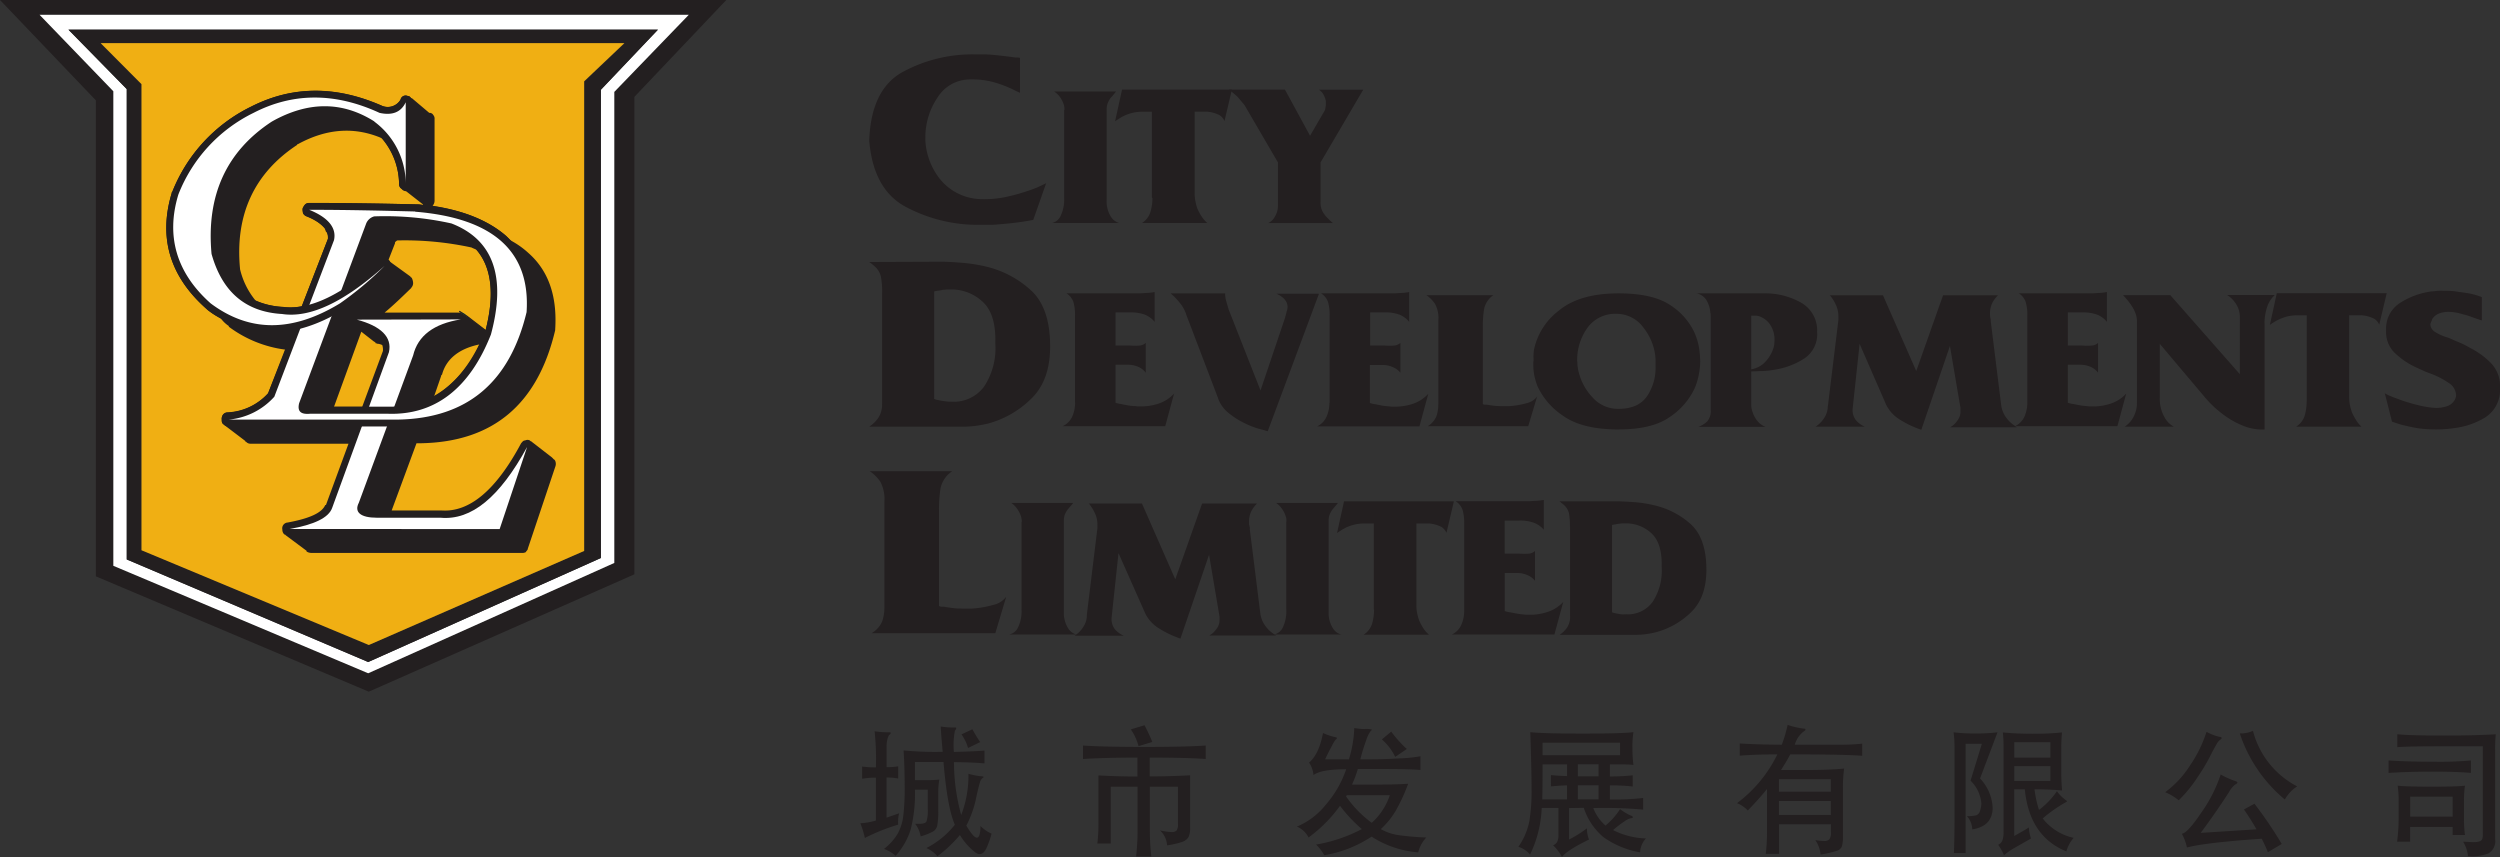 <svg xmlns="http://www.w3.org/2000/svg" viewBox="0 0 428.99 147.1"><rect x="0" y="0" width="428.99" height="147.1" fill="#333333" stroke="none"/><defs><style>.cls-1{fill:#231f20;}.cls-2{fill:#fff;}.cls-3{fill:#f0af13;}.cls-4{fill:#009659;}.cls-5{fill:none;stroke:#231f20;stroke-linecap:round;stroke-linejoin:round;stroke-width:0.22px;}</style></defs><title>logo-cdl-cn</title><g id="Layer_2" data-name="Layer 2"><g id="Layer_1-2" data-name="Layer 1"><path class="cls-1" d="M19.45,97.09V15.66L6.79,2.54h111.4L105.41,15.77V96.6L63.18,115.53,19.45,97.09Zm-3-79.86V98.9l46.83,19.79,45.58-20.14V16.62L124.63,0H0L16.46,17.23Z"/><path class="cls-2" d="M21.75,96V15.28l-10-10.19H112.9L103.11,15.4V95.75L63.18,113.6,21.75,96Zm-2.3-80.33V97.09l43.73,18.44L105.41,96.6V15.77L118.19,2.54H6.79L19.45,15.66Z"/><path class="cls-1" d="M24.28,14.44l-7-7h89.88L100.24,14V94.54L63.29,110.68l-39-16.26v-80Zm-2.53.84V96L63.18,113.6l39.93-17.85V15.4L112.9,5.09H11.74l10,10.19Z"/><polygon class="cls-3" points="17.27 7.4 24.28 14.44 24.28 94.42 63.29 110.68 100.24 94.54 100.24 13.95 107.14 7.4 17.27 7.4 17.27 7.4"/><path class="cls-1" d="M75.72,64.43c0-.11,0-.11.12-.11.69-2.67,2.88-4.49,6.44-5.22a20.26,20.26,0,0,1-7.82,9l1.26-3.65Zm-11.5-5.81c.11.12.23.12.23.24s.23,0,.23.12a2.11,2.11,0,0,1,.92.24,2.62,2.62,0,0,1,.11,1l-3.56,9.59H57.31L62,56.92l2.18,1.7Zm6.33-9.23a1.12,1.12,0,0,0,.34-.85,2.25,2.25,0,0,0-.23-.85c-.11-.12-.23-.12-.23-.24l-3.69-2.67c0-.12,0-.12-.1-.12l1.14-2.91v-.12c0-.13.24-.25.35-.37a54,54,0,0,1,12.78,1.21c.22.13.57.24.8.37,2.65,3,3.22,7.65,1.6,13.84l-3.09-2.31-1.15-.73H66c1.6-1.33,3.1-2.8,4.6-4.25m-1.62-17a.59.59,0,0,0,.47.24l3.11,2.43v.12a3.48,3.48,0,0,0-1.16-.12c-5.4-.12-11.51-.24-18.3-.24a1,1,0,0,0-.69.24,2.41,2.41,0,0,0-.45.73,2.26,2.26,0,0,0,.11.85,1.11,1.11,0,0,0,.58.48,7.72,7.72,0,0,1,3.1,2.06c0,.12.11.25.11.37s.12.25.24.37A1.56,1.56,0,0,1,56.27,41L51.79,52.54a9.6,9.6,0,0,1-3.23.13h-.11a13.45,13.45,0,0,1-4.6-1.1,13.25,13.25,0,0,1-2.65-5.34c-.92-9.34,2.41-16.5,9.78-21.36,0-.12,0-.12.12-.12,5.06-2.78,9.89-3,14.5-1a12.4,12.4,0,0,1,2.88,7.78.93.93,0,0,0,.45.85m1.73-15.53h-.11l-.35-.37H70a.89.89,0,0,0-1.27.61,2.54,2.54,0,0,1-3.1,1.09c-7.94-3.51-15.43-3.51-22.56.12A27.54,27.54,0,0,0,29.58,32.88c-.11.12-.11.12-.11.24-2.31,7.66-.35,14.33,6,19.92l.11.11a11.07,11.07,0,0,0,2.3,1.47,5.29,5.29,0,0,0,1.38,1.32v.12A20.59,20.59,0,0,0,49,60l-3,7.52a10,10,0,0,1-6.91,3.28,1,1,0,0,0-.81.37,1.18,1.18,0,0,0-.23.84c0,.37,0,.61.34.85l3.69,2.8v.12h.12a1,1,0,0,0,.8.36h16.8L55.93,86.66h-.12c-.57,1.33-2.64,2.3-6.44,3a1,1,0,0,0-.92,1.21,1.12,1.12,0,0,0,.35.85h.11l.12.13,3.57,2.66v.12a1.55,1.55,0,0,0,.8.25H89.53a1.29,1.29,0,0,0,.69-.13c.12-.24.35-.36.35-.6L95.28,80.1a1.35,1.35,0,0,0,0-1s-.11-.25-.22-.25l-.35-.36-3.45-2.67a.36.36,0,0,0-.23-.12l-.11-.12a.89.89,0,0,0-.81,0c-.34,0-.46.24-.69.48-4.26,8-8.86,11.9-13.7,11.53H67.21l4.26-11.53h.8c12.32-.24,20-6.67,23-19.41v-.13c.36-5.71-1.15-10.07-4.6-13.11a14.74,14.74,0,0,0-3.1-2.18l-.69-.73C84,38,79.75,36.16,74.23,35.31a1.32,1.32,0,0,0,.34-.85v-14a.93.93,0,0,0-.22-.72.7.7,0,0,0-.69-.37l-3-2.54Z"/><path class="cls-4" d="M79.07,53.64l1.15.73L79.86,54a1,1,0,0,0-.79-.36"/><polyline class="cls-5" points="83.5 56.86 80.14 54.28 78.88 53.45"/><path class="cls-2" d="M61.22,54.85c4.15,1.09,6.1,3,5.52,5.58L57,87.14c-.58,1.7-3.11,2.91-7.37,3.64H85.74L90.45,76.7c-4.71,8.61-9.54,12.62-14.85,12.14H64.68c-2.88,0-3.92-1-3.11-2.56L70.89,61c.81-3.4,3.57-5.46,8.18-6.19Z"/><path class="cls-1" d="M64.33,38.34A48.29,48.29,0,0,1,77.1,39.56c6.56,2.67,8.52,8.49,6.11,17.59v-.23c-3.57,8.74-9.1,13-16.57,12.86H52.36l.12-.13v-.11L64,38.83v-.11c0-.13.23-.25.34-.38m7-3.27c-5.4-.12-11.51-.24-18.3-.24a1,1,0,0,0-.69.24,2.41,2.41,0,0,0-.45.73,2.26,2.26,0,0,0,.11.85,1.11,1.11,0,0,0,.58.48c2.64,1.09,3.79,2.31,3.67,3.88L46,67.47a10,10,0,0,1-6.91,3.28,1,1,0,0,0-.81.37,1.18,1.18,0,0,0-.23.84c0,.37,0,.61.34.85a1,1,0,0,0,.81.37H68.48c12.31-.24,20-6.68,23-19.42v-.12c.35-5.71-1.15-10.07-4.6-13.11s-8.63-5-15.54-5.46"/><path class="cls-2" d="M64.22,37.13a52.48,52.48,0,0,1,13.24,1.21c7.24,2.8,9.43,9.23,6.78,19.06C80.56,66.74,74.57,71.24,66.64,71H53.17c-1.5.13-2.19-.36-1.84-1.81L62.84,38.34a2.06,2.06,0,0,1,1.38-1.21m7-.84C66,36.16,59.84,36,53.05,36c3.34,1.34,4.73,3.15,4.26,5.22L47.07,68.08A11.94,11.94,0,0,1,39.24,72H68.36c11.86-.24,19.11-6.43,22-18.44.69-10.44-5.75-16.14-19.1-17.23"/><path class="cls-1" d="M70.78,17.59a.91.91,0,0,0-.23-.72A.63.63,0,0,0,70,16.5a.89.89,0,0,0-1.27.61,2.54,2.54,0,0,1-3.1,1.09c-7.94-3.51-15.43-3.51-22.56.12A27.54,27.54,0,0,0,29.58,32.88c-.11.12-.11.12-.11.24-2.31,7.66-.35,14.33,6,19.92l.11.11c7,5.22,14.73,5.22,23.36,0a60.14,60.14,0,0,0,7.82-6.67,1.12,1.12,0,0,0,.36-.86,2.33,2.33,0,0,0-.24-.84,1,1,0,0,0-.8-.37,1.49,1.49,0,0,0-.8.25c-6.56,5.94-12.21,8.62-16.7,8h-.11c-5.64-.36-9.32-3.4-11.05-9.35C36.48,34,39.82,26.81,47.18,22c0-.13,0-.13.12-.13,5.64-3.16,11.16-3.16,16.34.13a12.19,12.19,0,0,1,4.84,9.58.93.93,0,0,0,.45.85.91.91,0,0,0,.82.37c.22-.13.57-.24.8-.37a1.9,1.9,0,0,0,.23-.85v-14Z"/><path class="cls-2" d="M64.22,20.86a13.3,13.3,0,0,1,5.4,10.69v-14q-1.2,2.55-4.49,1.82c-7.59-3.51-14.84-3.51-21.63,0a26.23,26.23,0,0,0-12.89,14c-2.18,7.15-.34,13.46,5.53,18.68,6.67,5,14,5,22.21,0A57.06,57.06,0,0,0,66,45.62c-6.91,6.19-12.78,9-17.61,8.26-6.22-.36-10.25-3.75-12.09-10.31-.92-10,2.53-17.6,10.35-22.71q9.33-5.26,17.62,0"/><path class="cls-1" d="M149.15,24.33c.17-6,2.1-10,5.79-12a25,25,0,0,1,12.15-3h.81c.28,0,.56,0,.82,0,1,0,1.89.1,2.81.2s1.81.21,2.66.33l.45,0,.39.07v6l-.67-.31-.71-.35a20.72,20.72,0,0,0-3-1.13,13.54,13.54,0,0,0-3.87-.51h-.3a6.56,6.56,0,0,0-5.62,3.13,12.1,12.1,0,0,0-2.07,6.84v.57a11.73,11.73,0,0,0,2.49,6.54,9.32,9.32,0,0,0,7,3.46h.49a.51.51,0,0,0,.22,0h.23a15.22,15.22,0,0,0,1.62-.09c.56-.06,1.12-.15,1.67-.26,1-.22,2-.46,2.91-.76a27.3,27.3,0,0,0,2.62-.92l.76-.36c.25-.11.48-.23.72-.35l-2.22,6.3c-1.05.21-2.17.38-3.36.52s-2.38.24-3.59.33c-.4,0-.79,0-1.16,0l-1.11,0h-.65a26.31,26.31,0,0,1-12-3.08q-5.52-2.94-6.26-11.21v-.05Z"/><path class="cls-1" d="M182.64,18.88a3.08,3.08,0,0,0,0-.51,4.15,4.15,0,0,0-.16-.6,4.77,4.77,0,0,0-.6-1.13,3.74,3.74,0,0,0-1-.94l10.62,0c-.18.25-.35.45-.51.64s-.31.35-.45.52a4.36,4.36,0,0,0-.45.82,2.68,2.68,0,0,0-.19,1V34.19a6.91,6.91,0,0,0,0,.76,5.26,5.26,0,0,0,.12.78,4.88,4.88,0,0,0,.66,1.54,2.5,2.5,0,0,0,1.37,1l-11.54,0A2.16,2.16,0,0,0,182,37.05a6.47,6.47,0,0,0,.6-3.11V18.88Z"/><path class="cls-1" d="M197.66,33.9V19.17h-1.8a7.66,7.66,0,0,0-1.6.21,7.23,7.23,0,0,0-1.39.5,5.56,5.56,0,0,0-.74.42,8.22,8.22,0,0,0-.79.52l1.2-5.45h18.85l-1.27,5.4a2.31,2.31,0,0,0-.84-1,5.72,5.72,0,0,0-2.2-.61H205v14.2a6.63,6.63,0,0,0,.13,1.18,8.83,8.83,0,0,0,.35,1.29,9.39,9.39,0,0,0,.69,1.28,5.6,5.6,0,0,0,1,1.16l-11.22,0a3.4,3.4,0,0,0,1.47-1.94,8.41,8.41,0,0,0,.33-2.36v0Z"/><path class="cls-1" d="M219.29,35.26V27.87l-5.72-9.81c-.15-.19-.33-.4-.52-.62s-.38-.47-.59-.71-.5-.47-.77-.7-.54-.45-.83-.66l9.63,0,4.31,7.93,2.39-4.12a1.52,1.52,0,0,0,.23-.5c0-.19.07-.4.09-.62v-.28c0-.15,0-.28,0-.42a2.43,2.43,0,0,0-.1-.41,4,4,0,0,0-.38-.85,2.46,2.46,0,0,0-.7-.7l7.59,0L226.6,27.87v6.85a3.18,3.18,0,0,0,.36,1.6,5,5,0,0,0,.95,1.2l.38.38c.16.14.3.25.43.38l-11.23,0s0,0,.06,0h.06a2.46,2.46,0,0,0,1.16-1.12,3.51,3.51,0,0,0,.52-1.82v0Z"/><path class="cls-1" d="M160.3,68.45a2,2,0,0,0,.39.14l.39.08c.4.09.78.15,1.17.2a7.74,7.74,0,0,0,1.05.06,6.47,6.47,0,0,0,5.57-2.6,11.93,11.93,0,0,0,1.93-7.24v-.8q0-4.63-2.3-6.62a7.84,7.84,0,0,0-5.3-2h-.7l-.72.07c-.27.06-.52.11-.77.14a4.05,4.05,0,0,0-.71.13V68.45Zm-8.93-18.18a13.33,13.33,0,0,0-.22-2.84,3.35,3.35,0,0,0-1-1.67c-.13-.13-.28-.24-.44-.38s-.34-.27-.55-.42l12.38-.05c1.05,0,2.23.09,3.52.18a26.9,26.9,0,0,1,4,.62,17.26,17.26,0,0,1,7.66,3.94c2.33,2,3.48,5.28,3.48,9.79q0,5.94-3.35,9.08a16.73,16.73,0,0,1-7.34,4.17c-.76.17-1.49.31-2.2.4a18.76,18.76,0,0,1-2.09.13l-16.08,0a5.55,5.55,0,0,0,1.56-1.5,4.12,4.12,0,0,0,.66-2.44v-19Z"/><path class="cls-1" d="M184.47,69.1v-15a7.85,7.85,0,0,0-.28-2.28,2.89,2.89,0,0,0-1.2-1.49l10.31,0c.36,0,.76,0,1.17,0s.84,0,1.27,0l1.2-.07a8.79,8.79,0,0,0,1.19-.15v5.12A4.25,4.25,0,0,0,196.47,54a6.87,6.87,0,0,0-2.58-.39h-2.47v5.68h2.47a9.66,9.66,0,0,0,1.72,0,1.83,1.83,0,0,0,1-.45v5.12a3.15,3.15,0,0,0-1.26-1,4.28,4.28,0,0,0-1.74-.37h-2.19v6.52a4,4,0,0,0,.46.13,2.92,2.92,0,0,0,.46.08c.34.08.7.15,1.09.22a9.25,9.25,0,0,0,1.15.14c.17,0,.36,0,.53.06l.54,0H196a9.53,9.53,0,0,0,3-.55,6.28,6.28,0,0,0,2.47-1.66l-1.52,5.6H182.35A3.37,3.37,0,0,0,184,71.46a5.82,5.82,0,0,0,.48-2.33v0Z"/><path class="cls-1" d="M209,68.28,203.6,54.11a5.89,5.89,0,0,0-.86-1.76,11.15,11.15,0,0,0-1.09-1.28,3.17,3.17,0,0,0-.37-.36l-.4-.36,9.35,0a4.73,4.73,0,0,0,.18,1.29c.12.43.26.92.42,1.46L216.3,67l4.24-12.56c0-.09.05-.21.08-.33a2.21,2.21,0,0,1,.12-.42c0-.17.1-.34.14-.52a2.37,2.37,0,0,0,.06-.52,1.85,1.85,0,0,0-.4-1.14,2.42,2.42,0,0,0-.58-.57,4.31,4.31,0,0,0-.94-.54l7.31,0L217.54,74l-1.75-.49a14.62,14.62,0,0,1-2.2-.88,13.89,13.89,0,0,1-2.78-1.77A5.63,5.63,0,0,1,209,68.31v0Z"/><path class="cls-1" d="M228.16,69.1v-15a7.85,7.85,0,0,0-.28-2.28,2.89,2.89,0,0,0-1.2-1.49l10.3,0c.38,0,.77,0,1.18,0s.83,0,1.26,0l1.22-.07a8.29,8.29,0,0,0,1.17-.15v5.12A4.15,4.15,0,0,0,240.16,54a6.84,6.84,0,0,0-2.57-.39h-2.48v5.68h2.48a9.54,9.54,0,0,0,1.71,0,1.83,1.83,0,0,0,1-.45v5.12A3.15,3.15,0,0,0,239,63a4.24,4.24,0,0,0-1.74-.37h-2.19v6.52a4.45,4.45,0,0,0,.45.13,3.55,3.55,0,0,0,.47.08l1.09.22a9.32,9.32,0,0,0,1.14.14l.54.06.54,0h.32a9.53,9.53,0,0,0,3-.55,6.28,6.28,0,0,0,2.47-1.66l-1.52,5.6H226a3.37,3.37,0,0,0,1.64-1.69,5.82,5.82,0,0,0,.48-2.33v0Z"/><path class="cls-1" d="M246.82,69.35V54.93a5.06,5.06,0,0,0-.59-2.81,5.75,5.75,0,0,0-1.45-1.46.11.11,0,0,1-.08,0l11.54,0a3.82,3.82,0,0,0-1.57,2.34,17.83,17.83,0,0,0-.22,3.18V69.35a1,1,0,0,0,.33.09l.39,0c.36.07.78.14,1.25.19s.93.06,1.42.06c.18,0,.38,0,.58,0H259a14,14,0,0,0,2.93-.5,3.12,3.12,0,0,0,1.83-1.14l-1.52,5.08H245a3.68,3.68,0,0,0,1.47-1.67,5.91,5.91,0,0,0,.33-2.09v0Z"/><path class="cls-1" d="M270.66,62a7.23,7.23,0,0,0,.07,1,5.14,5.14,0,0,0,.21,1,9.56,9.56,0,0,0,2.36,4.22,5.81,5.81,0,0,0,4.4,1.94q3.39,0,4.89-2.12a8.63,8.63,0,0,0,1.5-5.12V61.73a9.49,9.49,0,0,0-2-5.4,5.69,5.69,0,0,0-4.73-2.48,5.86,5.86,0,0,0-4.94,2.37,9.46,9.46,0,0,0-1.78,5.84V62Zm-7.51,0c0-.07,0-.13,0-.14v-.09a.2.2,0,0,0,0-.11.38.38,0,0,1,0-.1,6.91,6.91,0,0,1,0-.78c0-.26.05-.53.08-.79a11.33,11.33,0,0,1,4.21-6.65c2.38-2,5.81-3,10.29-3,3.94,0,6.88.68,8.85,2a11.24,11.24,0,0,1,4.05,4.46,10.43,10.43,0,0,1,.92,2.9,17.8,17.8,0,0,1,.2,2.33,12.37,12.37,0,0,1-.23,2.19,11.22,11.22,0,0,1-.77,2.51,12.07,12.07,0,0,1-4.16,4.78c-2,1.45-4.95,2.18-8.86,2.18h-.61c-3.92-.08-6.91-.88-9-2.41a12.3,12.3,0,0,1-4.29-5,12.46,12.46,0,0,1-.55-1.85,9.75,9.75,0,0,1-.17-1.74.71.71,0,0,1,0-.14.48.48,0,0,0,0-.18,1.28,1.28,0,0,1,0-.17.57.57,0,0,0,0-.12v0Z"/><path class="cls-1" d="M300.5,63.37a4.2,4.2,0,0,0,2.24-1.1,6.14,6.14,0,0,0,1.31-1.86,4.71,4.71,0,0,0,.35-1,4.78,4.78,0,0,0,.09-.88,4.56,4.56,0,0,0-.8-2.91,3.74,3.74,0,0,0-1.79-1.34,2.77,2.77,0,0,0-.48-.11,3.88,3.88,0,0,0-.48,0h-.44v9.23Zm-6.95,6.83V54.91c0-.19,0-.4,0-.61s0-.43-.06-.64a5,5,0,0,0-.58-2,2.64,2.64,0,0,0-1.74-1.32l11.5,0A12.44,12.44,0,0,1,309.17,52a5.45,5.45,0,0,1,2.64,4.94,5,5,0,0,1-2.28,4.63,13.16,13.16,0,0,1-5,1.87,16.14,16.14,0,0,1-2.08.23c-.68,0-1.34.06-1.95.06v5.7a3.66,3.66,0,0,0,.06.65,4.12,4.12,0,0,0,.18.64,4.46,4.46,0,0,0,.84,1.53,3.24,3.24,0,0,0,1.39,1l-11.54,0a4.55,4.55,0,0,0,1.52-.93,2.73,2.73,0,0,0,.6-2v0Z"/><path class="cls-1" d="M313.66,69.68l1.8-14.75v-.68a4.48,4.48,0,0,0-.46-2,6.53,6.53,0,0,0-1-1.58l9.11,0,5.71,13,4.6-13h9.42a5.67,5.67,0,0,0-.94,1.25,4.1,4.1,0,0,0-.42,2,1.3,1.3,0,0,0,0,.26,2.33,2.33,0,0,0,.05.28c0,.1,0,.19.07.29a3.25,3.25,0,0,1,0,.33l1.79,14.4a4.65,4.65,0,0,0,.64,1.85,5.89,5.89,0,0,0,1,1.2,9.11,9.11,0,0,0,1.08.79l-11.51,0a.57.57,0,0,0,.24-.13l.28-.19a4.42,4.42,0,0,0,.88-1,2.44,2.44,0,0,0,.41-1.35V70l-1.81-10.63-4.91,14.38a17.24,17.24,0,0,1-3.8-1.82,6.26,6.26,0,0,1-2.23-2.47L319.1,59,317.9,70.2a2.8,2.8,0,0,0,.6,1.94A4.16,4.16,0,0,0,320,73.22l-8.47,0a4.87,4.87,0,0,0,1.51-1.52,3.65,3.65,0,0,0,.6-2v0Z"/><path class="cls-1" d="M347.88,69.1v-15a7.52,7.52,0,0,0-.28-2.28,2.82,2.82,0,0,0-1.19-1.49l10.3,0c.37,0,.76,0,1.17,0s.84,0,1.26,0l1.22-.07a8.84,8.84,0,0,0,1.18-.15v5.12A4.18,4.18,0,0,0,359.88,54a6.83,6.83,0,0,0-2.58-.39h-2.47v5.68h2.47a9.62,9.62,0,0,0,1.72,0,1.8,1.8,0,0,0,1-.45v5.12a3.19,3.19,0,0,0-1.25-1,4.31,4.31,0,0,0-1.74-.37h-2.2v6.52a4.61,4.61,0,0,0,.46.13,3.14,3.14,0,0,0,.46.08l1.09.22a9.57,9.57,0,0,0,1.14.14l.55.06.53,0h.32a9.48,9.48,0,0,0,3-.55,6.14,6.14,0,0,0,2.47-1.66l-1.51,5.6H345.77a3.41,3.41,0,0,0,1.64-1.69,6,6,0,0,0,.47-2.33v0Z"/><path class="cls-1" d="M366.69,69.13V55.19a4,4,0,0,0-.15-1.13,5.47,5.47,0,0,0-.48-1.13,9.72,9.72,0,0,0-.76-1.13c-.29-.37-.62-.76-1-1.16l8.11,0,11.94,13.57V54.39a4.16,4.16,0,0,0-.52-2,4.89,4.89,0,0,0-1.67-1.77l8.19,0a4.76,4.76,0,0,0-1.3,2,9.28,9.28,0,0,0-.46,2.38,3.56,3.56,0,0,0,0,.55V73.71H388a8.93,8.93,0,0,1-2.8-.54,14.64,14.64,0,0,1-3.15-1.64c-.62-.43-1.22-.91-1.83-1.43a20.62,20.62,0,0,1-1.73-1.76L370.61,59V68.3a6.32,6.32,0,0,0,.76,3.2,3.87,3.87,0,0,0,1.68,1.72l-8.47,0a4.37,4.37,0,0,0,1.52-1.68,5,5,0,0,0,.59-2.34v0Z"/><path class="cls-1" d="M395.83,68.85V54.11H394a7.65,7.65,0,0,0-1.59.21,8.69,8.69,0,0,0-2.91,1.44l1.19-5.45h18.86l-1.28,5.4a2.31,2.31,0,0,0-.84-1,5.72,5.72,0,0,0-2.2-.61h-2.12V68.3a7.26,7.26,0,0,0,.12,1.18,10.5,10.5,0,0,0,.36,1.3,9.39,9.39,0,0,0,.69,1.28,4.68,4.68,0,0,0,.95,1.16l-11.23,0a3.48,3.48,0,0,0,1.49-1.94,8.84,8.84,0,0,0,.32-2.36v0Z"/><path class="cls-1" d="M410.45,72.32l-1.23-4.83a8.49,8.49,0,0,0,1,.49c.37.15.78.31,1.23.47s1,.38,1.62.56,1.15.34,1.74.48a16.72,16.72,0,0,0,1.68.35A12.84,12.84,0,0,0,418,70a5.76,5.76,0,0,0,1.8-.27,2.33,2.33,0,0,0,1.24-.84,2.29,2.29,0,0,0,.16-.23,1.31,1.31,0,0,0,.12-.27,2.29,2.29,0,0,0,.12-.37,1.69,1.69,0,0,0,0-.34,2.58,2.58,0,0,0-1.3-2A13.81,13.81,0,0,0,416.77,64c-.38-.15-.73-.29-1.06-.45l-1-.45a13.48,13.48,0,0,1-3.94-2.7,5,5,0,0,1-1.33-3.56.36.36,0,0,1,0-.14,1,1,0,0,0,0-.18v0a.5.5,0,0,1,0-.19.66.66,0,0,0,0-.14,5.21,5.21,0,0,1,2.56-4.31A13.32,13.32,0,0,1,417.25,50c.37,0,.75-.08,1.16-.1s.78,0,1.16,0,1.11,0,1.81.11,1.43.18,2.18.32a11.86,11.86,0,0,1,1.18.27,11.53,11.53,0,0,1,1.13.38v4a4.79,4.79,0,0,1-.61-.2l-.7-.23-.92-.34c-.32-.1-.66-.2-1-.27a8.5,8.5,0,0,0-1.3-.32,7,7,0,0,0-1.26-.1,4.2,4.2,0,0,0-1.56.28,2.44,2.44,0,0,0-1.15.93.14.14,0,0,1-.05.09s0,.06,0,.09v0c-.07.15-.14.29-.19.43a1.3,1.3,0,0,0-.09.37,1.64,1.64,0,0,0,.82,1.26,8.33,8.33,0,0,0,2.34,1c.48.22,1,.47,1.68.74s1.29.59,2,1a13.45,13.45,0,0,1,3.58,2.62A5.66,5.66,0,0,1,429,66.49v.71a5.56,5.56,0,0,1-2.63,4.48,13.17,13.17,0,0,1-5,1.75c-.59.09-1.16.16-1.74.2s-1.12.06-1.65.06a22.38,22.38,0,0,1-3.11-.21c-.92-.16-1.81-.35-2.69-.58-.29-.07-.57-.16-.85-.25l-.87-.29v0Z"/><path class="cls-1" d="M151.76,103.91V86.11a6.4,6.4,0,0,0-.71-3.47,6.93,6.93,0,0,0-1.8-1.78.19.19,0,0,1-.1,0l14.25,0a4.67,4.67,0,0,0-2,2.87,23.81,23.81,0,0,0-.27,3.92v16.35a1.85,1.85,0,0,0,.42.11l.47,0c.46.1,1,.17,1.55.24s1.15.08,1.75.08l.72,0c.24,0,.49,0,.76,0a17.56,17.56,0,0,0,3.6-.62,3.77,3.77,0,0,0,2.27-1.42l-1.88,6.27H149.55a4.41,4.41,0,0,0,1.82-2,7.57,7.57,0,0,0,.39-2.58v0Z"/><path class="cls-1" d="M175.34,89.54a3.14,3.14,0,0,0-.05-.51,2.4,2.4,0,0,0-.15-.6,4.63,4.63,0,0,0-.61-1.13,3.9,3.9,0,0,0-1-1l10.62,0a6,6,0,0,1-.52.63l-.44.52a4.84,4.84,0,0,0-.46.83,2.89,2.89,0,0,0-.18,1v15.52c0,.23,0,.49,0,.75a7.22,7.22,0,0,0,.13.79,5.1,5.1,0,0,0,.65,1.54,2.45,2.45,0,0,0,1.38,1l-11.54,0a2.17,2.17,0,0,0,1.51-1.2,6.29,6.29,0,0,0,.61-3.11v-15Z"/><path class="cls-1" d="M186.51,105.39l1.8-14.74V90a4.42,4.42,0,0,0-.46-2,7.26,7.26,0,0,0-1-1.59l9.11,0,5.71,13,4.6-13h9.42a5.67,5.67,0,0,0-.94,1.25,4.07,4.07,0,0,0-.42,2c0,.07,0,.15,0,.26a1.4,1.4,0,0,0,.06.28c0,.1.05.19.07.28s0,.22,0,.33l1.8,14.41a4.65,4.65,0,0,0,.64,1.85,5.89,5.89,0,0,0,1,1.2,4.5,4.5,0,0,0,.56.44c.19.13.35.25.52.35l-11.51,0a.71.71,0,0,0,.24-.13l.28-.19a4.5,4.5,0,0,0,.88-1,2.38,2.38,0,0,0,.4-1.34v-.57l-1.8-10.63-4.91,14.38a17.16,17.16,0,0,1-3.79-1.82,6.18,6.18,0,0,1-2.24-2.48l-4.6-10.37-1.19,11.16a2.85,2.85,0,0,0,.6,1.94,4.2,4.2,0,0,0,1.51,1.08l-8.46,0a4.8,4.8,0,0,0,1.51-1.53,3.59,3.59,0,0,0,.6-2v0Z"/><path class="cls-1" d="M220.73,89.54a3.08,3.08,0,0,0,0-.51,3,3,0,0,0-.16-.6,4.27,4.27,0,0,0-.6-1.13,3.9,3.9,0,0,0-1-1l10.62,0c-.19.25-.36.45-.52.63l-.44.52a4.25,4.25,0,0,0-.46.83,2.69,2.69,0,0,0-.18,1v15.52c0,.23,0,.49,0,.75a7.18,7.18,0,0,0,.12.79,4.88,4.88,0,0,0,.66,1.54,2.38,2.38,0,0,0,1.38,1l-11.55,0a2.16,2.16,0,0,0,1.52-1.2,6.41,6.41,0,0,0,.6-3.11v-15Z"/><path class="cls-1" d="M235.74,104.57V89.83h-1.8a7,7,0,0,0-1.59.21,7.75,7.75,0,0,0-1.4.49c-.24.13-.49.26-.74.42s-.51.33-.78.52l1.2-5.44h18.85l-1.27,5.4a2.38,2.38,0,0,0-.84-1,5.78,5.78,0,0,0-2.2-.61h-2.12V104a6.38,6.38,0,0,0,.12,1.18,8.16,8.16,0,0,0,.36,1.3,9.92,9.92,0,0,0,.68,1.28,5.39,5.39,0,0,0,1,1.16l-11.23,0a3.46,3.46,0,0,0,1.48-1.94,8.86,8.86,0,0,0,.32-2.37v0Z"/><path class="cls-1" d="M251.25,104.82v-15a8,8,0,0,0-.27-2.29A2.84,2.84,0,0,0,249.77,86l10.31,0c.37,0,.77,0,1.18,0l1.26,0,1.21-.07a8.44,8.44,0,0,0,1.18-.15V90.9a4.11,4.11,0,0,0-1.66-1.18,6.78,6.78,0,0,0-2.57-.39H258.2V95h2.48a12.14,12.14,0,0,0,1.72,0,1.91,1.91,0,0,0,1-.45v5.11a3.19,3.19,0,0,0-1.25-.95,4.13,4.13,0,0,0-1.74-.38h-2.2v6.53l.46.13a3.29,3.29,0,0,0,.47.08l1.1.21a8.75,8.75,0,0,0,1.13.15l.54.06.54,0h.32a9.48,9.48,0,0,0,3-.56,6.12,6.12,0,0,0,2.48-1.65l-1.52,5.6H249.14a3.37,3.37,0,0,0,1.63-1.7,5.77,5.77,0,0,0,.48-2.32v0Z"/><path class="cls-1" d="M276.62,105.07a2.44,2.44,0,0,0,.32.11l.32.07c.33.07.64.12.94.16s.6,0,.86,0a5.24,5.24,0,0,0,4.51-2.11,9.68,9.68,0,0,0,1.57-5.87v-.65c0-2.5-.63-4.29-1.86-5.36a6.35,6.35,0,0,0-4.3-1.61h-.58l-.58.06c-.21,0-.42.08-.62.11a3.71,3.71,0,0,0-.58.11v14.92Zm-7.23-14.73a11.86,11.86,0,0,0-.17-2.31,2.88,2.88,0,0,0-.82-1.35,3.81,3.81,0,0,0-.36-.3,5.2,5.2,0,0,0-.44-.35l10,0c.85,0,1.81.07,2.86.14a20.37,20.37,0,0,1,3.25.5A14.08,14.08,0,0,1,290,89.83c1.87,1.63,2.81,4.27,2.81,7.94q0,4.82-2.71,7.36a13.58,13.58,0,0,1-6,3.37,15.71,15.71,0,0,1-1.78.33,13.83,13.83,0,0,1-1.69.11l-13,0a5,5,0,0,0,1.25-1.22,3.27,3.27,0,0,0,.54-2V90.34Z"/><path class="cls-1" d="M152.18,140.29l2.11-.73a5.22,5.22,0,0,0-.17,1.17,5.35,5.35,0,0,0,0,.78,33.66,33.66,0,0,0-5.71,2.28,16.13,16.13,0,0,0-.78-2.52,11.65,11.65,0,0,0,2.67-.47v-7.36a14,14,0,0,0-2.36.19v-2.09a17.18,17.18,0,0,0,2.36.14,45,45,0,0,0-.22-6.2,14,14,0,0,0,2.49.17c.17,0,.26,0,.26.14s-.08.2-.24.33-.46.92-.46,2v3.52a11.8,11.8,0,0,0,2-.14v2.09a10.14,10.14,0,0,0-2-.17v6.83Zm9.72-9.53H157v3.11c.63,0,1.34,0,2.12,0a20.54,20.54,0,0,0,2.06-.09A13.51,13.51,0,0,0,161,136V139a13.81,13.81,0,0,1-.16,2.6,1.57,1.57,0,0,1-.73,1.08,10,10,0,0,1-2.13.84,4.76,4.76,0,0,0-.95-2.16l.76,0q1,0,1.2-.42a6.51,6.51,0,0,0,.21-2.16V135.5H157a25,25,0,0,1-.73,6.85,12.42,12.42,0,0,1-2.58,4.51,6.3,6.3,0,0,0-2-1.19,9.55,9.55,0,0,0,2.35-2.61A8.49,8.49,0,0,0,155,140a40.17,40.17,0,0,0,.24-5c0-2.13-.06-4.2-.19-6.23a56.05,56.05,0,0,0,6.71.24c-.16-1.8-.28-3.25-.34-4.35a11.62,11.62,0,0,0,1.82.17l.56,0c.19,0,.29,0,.29.13a.88.88,0,0,1-.23.42,13.06,13.06,0,0,0-.18,3.65q3.48-.08,5.25-.24V131c-1.3-.13-3-.2-5.23-.22a34,34,0,0,0,1.24,9.07,18.84,18.84,0,0,0,1.24-7.07,12.54,12.54,0,0,0,2.24.43c.24,0,.37.07.37.12s-.08.12-.22.21a1.34,1.34,0,0,0-.42.73c-.13.4-.31,1.14-.56,2.22a18.62,18.62,0,0,1-1.77,5.18c.81,1.38,1.41,2.07,1.81,2.07s.6-.68.62-2a6,6,0,0,0,1.9,1.31,15.1,15.1,0,0,1-.89,2.51c-.33.69-.72,1-1.16,1s-.79-.3-1.47-.91a11,11,0,0,1-1.91-2.37,23.18,23.18,0,0,1-3.86,3.65,5.37,5.37,0,0,0-1.9-1.41,14.76,14.76,0,0,0,4.89-4c-.88-2-1.52-5.61-1.95-10.77m6.28-3.4-2.07,1a7.61,7.61,0,0,0-1.12-2.33l1.87-.88a23.18,23.18,0,0,0,1.32,2.17"/><path class="cls-1" d="M195.18,130c-4,0-7.12.1-9.34.24v-2.31q3.57.24,10.53.24t10.53-.24v2.31q-3.36-.24-9.61-.24v3.23c2.87,0,5.18-.1,6.93-.19V142a3.81,3.81,0,0,1-.25,1.59,1.93,1.93,0,0,1-1.07.86,13.74,13.74,0,0,1-2.64.61,3.72,3.72,0,0,0-1.22-2.57,11.65,11.65,0,0,0,2,.29,1.19,1.19,0,0,0,.84-.25,1.68,1.68,0,0,0,.25-1.11V135h-4.82v7.78a41.49,41.49,0,0,0,.25,4.19h-2.6c.16-1.64.24-3,.24-4.19V135h-4.6v9.75H188.3a29.2,29.2,0,0,0,.19-3.43v-8.26c2,.11,4.24.18,6.69.19V130Zm2.55-2.68-2.36.71a9.13,9.13,0,0,0-1.33-2.87l2.35-.71a27.4,27.4,0,0,1,1.34,2.87"/><path class="cls-1" d="M231,132q-4.3,0-5.61,1a4.39,4.39,0,0,0-.76-2.14q1.72-1.45,2.39-5.08a10.77,10.77,0,0,0,2.16.73c.15,0,.22.08.22.15s0,.13-.15.2a5.14,5.14,0,0,0-.69,1.11c-.37.66-.76,1.44-1.18,2.33h4.09a20.69,20.69,0,0,0,.92-5.37,10.68,10.68,0,0,0,1.7.17,4.19,4.19,0,0,1,1.31.08c0,.06,0,.12-.14.19a5.22,5.22,0,0,0-.83,1.67,31.6,31.6,0,0,0-1,3.26c2,0,4.15,0,6.31-.15a26,26,0,0,0,4-.38v2.36c-1-.12-3.35-.17-6.95-.17H233a19.46,19.46,0,0,1-1,2.67h4.89c1.74,0,3.32-.05,4.74-.14a30,30,0,0,1-2.17,4.7,13.57,13.57,0,0,1-2.52,3.08,8.77,8.77,0,0,0,2.81,1,43.08,43.08,0,0,0,5,.44,5.72,5.72,0,0,0-1.39,2.55,17.12,17.12,0,0,1-8-2.7,20.91,20.91,0,0,1-8.12,3.19,8,8,0,0,0-1.41-1.83,26.06,26.06,0,0,0,7.85-2.65,25.72,25.72,0,0,1-3.74-4,24.21,24.21,0,0,1-5.4,5.44,3.92,3.92,0,0,0-2-1.87,12.49,12.49,0,0,0,4.94-3.73A18.1,18.1,0,0,0,231,132m0,4.69a19.25,19.25,0,0,0,4.38,4.5,11,11,0,0,0,3.11-4.74H231.1l-.14.24Zm10.41-8.17-2,1.36a9.25,9.25,0,0,0-2.29-3l1.61-1.34a19.15,19.15,0,0,0,2.7,3"/><path class="cls-1" d="M269.24,138.66v5.4a19.68,19.68,0,0,0,3.07-1.92,5.12,5.12,0,0,0,.36,1.92c-2.62,1.28-4.17,2.3-4.64,3a7.08,7.08,0,0,0-1.53-2,1.49,1.49,0,0,0,.71-.6,2.57,2.57,0,0,0,.21-1.2v-4.62h-2.87a20.13,20.13,0,0,1-2,8,4.23,4.23,0,0,0-2-1.33,11.73,11.73,0,0,0,1.88-4.38,32.89,32.89,0,0,0,.38-5.54c0-2.29-.08-5.54-.22-9.75q2.31.24,9,.24t8.7-.24a15.14,15.14,0,0,0-.17,2.62,22.66,22.66,0,0,0,.17,3,15.79,15.79,0,0,0-1.86-.09c-.76,0-1.48,0-2.18,0v2.07c1.67,0,3-.1,3.92-.2v1.92a32.38,32.38,0,0,0-3.92-.19v2.41a42.79,42.79,0,0,0,5.71-.25v2a73.77,73.77,0,0,0-8.56-.27,7.46,7.46,0,0,0,2.1,3,12.19,12.19,0,0,0,2.5-2.82,6.65,6.65,0,0,0,1,.67,5,5,0,0,0,.91.46c.18.06.27.15.27.26s-.1.17-.3.17a2.73,2.73,0,0,0-1.08.51,17.8,17.8,0,0,0-2,1.53,13.23,13.23,0,0,0,5.64,1.43,3.66,3.66,0,0,0-1,2.39,15.38,15.38,0,0,1-6.27-2.59,11,11,0,0,1-3.4-5.05Zm-.34-3.89c-.78,0-1.7.08-2.77.17V133c.73.08,1.65.14,2.77.17v-2h-4.2q0,4.14-.05,6h4.25v-2.39Zm9.12-7.32H264.7v2.14H278v-2.14Zm-7.27,5.77h3.55v-2.07h-3.55v2.07Zm3.55,1.53h-3.55v2.41h3.55v-2.41Z"/><path class="cls-1" d="M305,129.45q-3.75,0-6.47.22v-2.09c2.06.12,4.46.2,7.22.21a23.16,23.16,0,0,0,1-3.4,14.07,14.07,0,0,0,2.67.63q.39,0,.39.18c0,.09-.11.2-.32.33a4.31,4.31,0,0,0-1.51,2.26q6.17,0,8,0t3.57-.18v2.09q-2.66-.25-12.35-.25c-.41.77-.93,1.66-1.58,2.68h4.3q4.06,0,6.52-.25a24.82,24.82,0,0,0-.2,3.31v8.25a6.16,6.16,0,0,1-.18,1.81,1.38,1.38,0,0,1-.91.76,18.87,18.87,0,0,1-2.75.63,5.14,5.14,0,0,0-.9-2.48,10.33,10.33,0,0,0,1.53.15,1.18,1.18,0,0,0,.87-.28,1.83,1.83,0,0,0,.28-1.2v-1.39h-8.9v5.08H303a31.23,31.23,0,0,0,.21-3.47v-7.66q-1.38,1.72-3.3,3.69a5,5,0,0,0-1.85-1.26,22.88,22.88,0,0,0,6.91-8.34m9.19,4.23h-8.9v2.14h8.9v-2.14Zm-8.9,6.13h8.9v-2.39h-8.9v2.39Z"/><path class="cls-1" d="M342.77,125.65l-3,7.93a7.83,7.83,0,0,1,2.16,5q0,3.19-3.5,3.74a3.52,3.52,0,0,0-.92-2.28,6.11,6.11,0,0,0,1.62-.14,1.12,1.12,0,0,0,.64-.78,4.09,4.09,0,0,0,.22-1.27,6.12,6.12,0,0,0-1.85-3.89l1.94-6.33h-2.79v18.75h-2c.06-1.88.1-3.77.1-5.69v-12.5a17.88,17.88,0,0,0-.17-2.53,29.41,29.41,0,0,0,3.78.2,28.68,28.68,0,0,0,3.75-.2M349.85,139a13.49,13.49,0,0,0,3.11-3.23,6.5,6.5,0,0,0,1.61,1.58.22.22,0,0,1,.1.16c0,.06-.05.1-.15.13a24.27,24.27,0,0,0-4,2.8,9.15,9.15,0,0,0,5.32,3.33,5.85,5.85,0,0,0-1.26,2.33q-6.35-2.59-7.13-10.65h-1.82v8c1.13-.63,2-1.12,2.5-1.46a9.28,9.28,0,0,0,.37,1.9l-3.07,1.75a10.33,10.33,0,0,0-1.55,1.12,9.13,9.13,0,0,0-1-1.8,1.35,1.35,0,0,0,.71-.72,3.55,3.55,0,0,0,.21-1.39V128.23a20.58,20.58,0,0,0-.12-2.55,46.25,46.25,0,0,0,5.15.22,41.57,41.57,0,0,0,5-.22q-.12,1.38-.12,2.55v4.69c0,.81.05,1.72.14,2.73a45,45,0,0,0-4.74-.2,19.94,19.94,0,0,0,.78,3.55m1.95-11.64h-6.2V130h6.2v-2.67Zm0,4.11h-6.2V134h6.2v-2.52Z"/><path class="cls-1" d="M378.63,125.58a8.54,8.54,0,0,0,2.33.88c.18,0,.27.09.27.19s-.08.19-.23.27a2.33,2.33,0,0,0-.66.81c-.28.46-.55,1-.81,1.47a31.25,31.25,0,0,1-2.29,3.94,23.59,23.59,0,0,1-3.38,4.19,9.08,9.08,0,0,0-2.33-1.39,17,17,0,0,0,4.25-4.56,22,22,0,0,0,2.85-5.8m8.56,16.71a37.29,37.29,0,0,0-2.14-3.38l1.8-1a71.49,71.49,0,0,1,4.69,6.91l-2.38,1.41q-.32-.83-1.05-2.31-9.92.69-12.84,1.51a8.53,8.53,0,0,0-.87-2.36c.64-.07,1.78-1.3,3.4-3.72a24.36,24.36,0,0,0,3.26-6.45,14.76,14.76,0,0,0,2.48,1.12q.39.12.39.27c0,.1-.12.21-.37.33a4,4,0,0,0-1.07,1.3q-2.36,3.65-4.86,7l9.56-.61Zm7-7.35a6.22,6.22,0,0,0-2.12,2.26,25,25,0,0,1-7.73-11.35,5,5,0,0,0,2.26-.44,14.91,14.91,0,0,0,7.59,9.53"/><path class="cls-1" d="M424,132.63c-1.49-.14-3.67-.22-6.54-.22s-5.4.08-7.59.22v-2.14q3.33.22,7.83.22a59.48,59.48,0,0,0,6.3-.22v2.14Zm-3.14,9.27h-7.29v2.53h-2.24a31.83,31.83,0,0,0,.27-3.89v-3.19a17.47,17.47,0,0,0-.17-2.53c1.09.12,3,.17,5.87.17s4.72-.05,5.68-.17a17.59,17.59,0,0,0-.17,2.51v3.21a20.42,20.42,0,0,0,.17,2.74h-2.12V141.9Zm7.4-15.88a26.6,26.6,0,0,0-.1,2.89V144a2.46,2.46,0,0,1-1.11,2.42,7.8,7.8,0,0,1-3.56.5,5.5,5.5,0,0,0-.83-2.48c.67,0,1.26.07,1.77.07a2.92,2.92,0,0,0,1.19-.19c.28-.13.42-.46.42-1V128.06H419.1c-4,0-6.61.05-7.73.15V126c1.52.14,4.14.22,7.84.22s6.72-.08,9.06-.22m-14.69,14.13h7.29v-3.43h-7.29v3.43Z"/></g></g></svg>